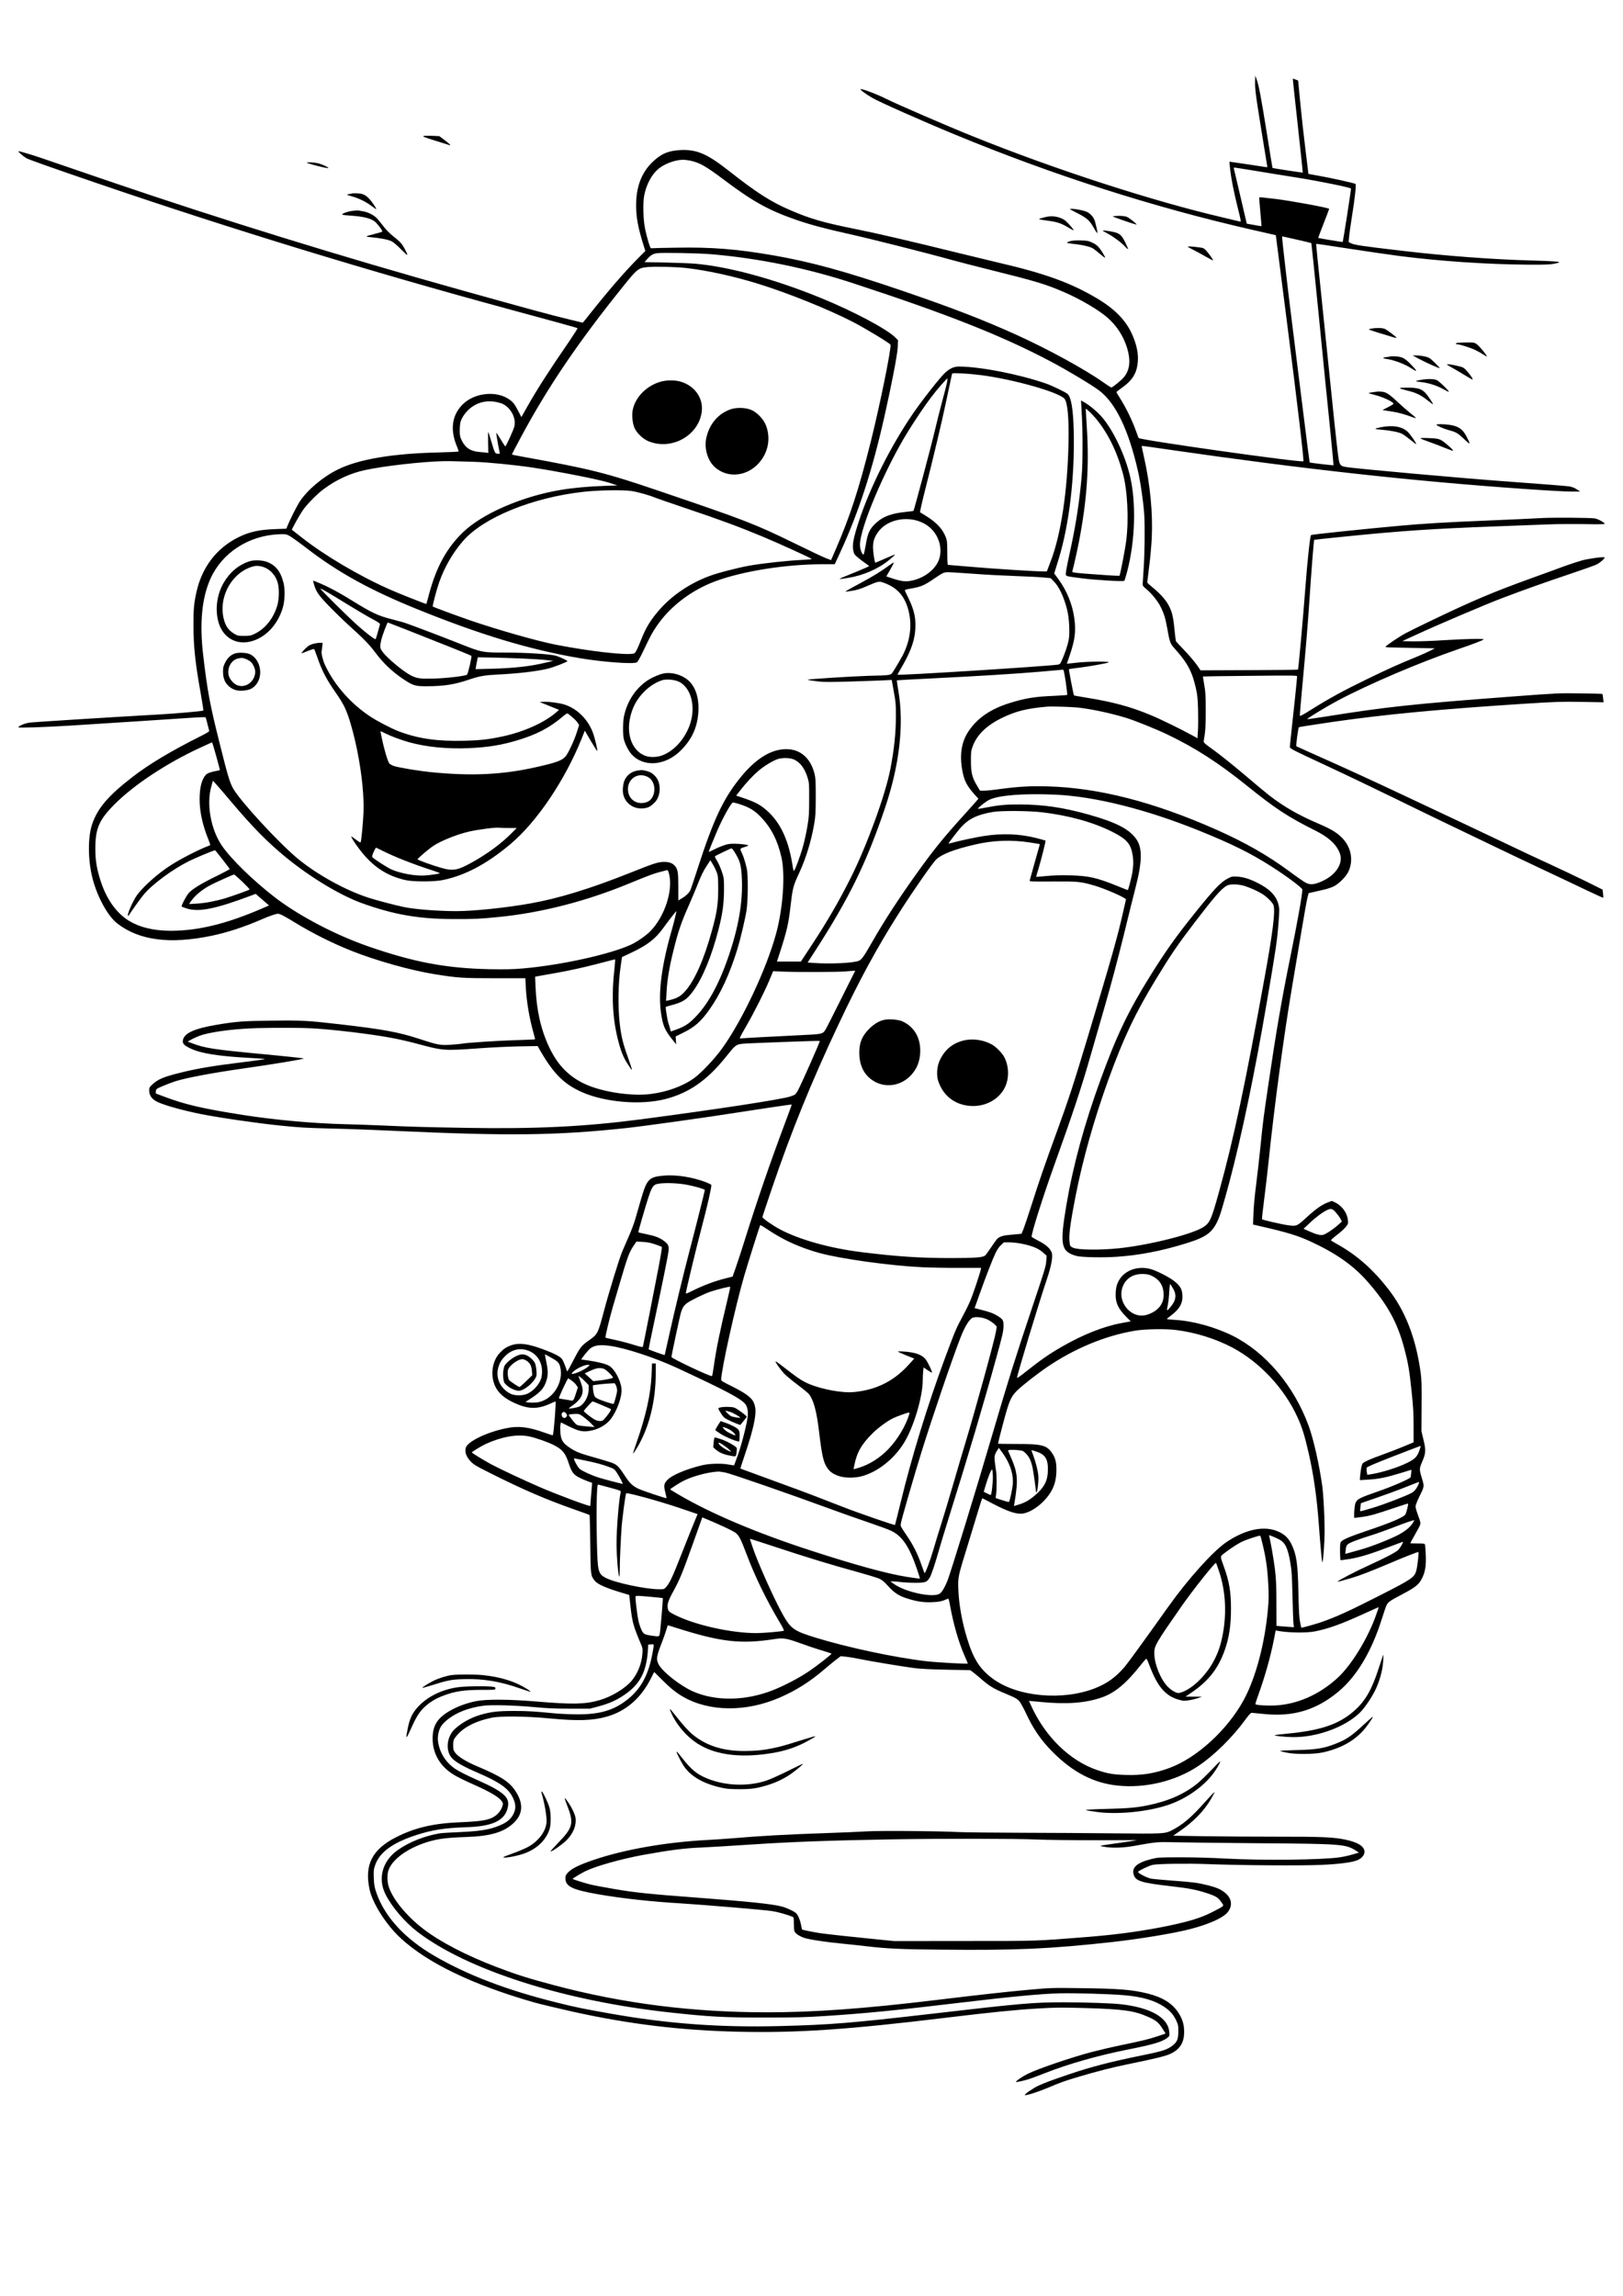 <?xml version="1.0" standalone="no"?>
<!DOCTYPE svg PUBLIC "-//W3C//DTD SVG 20010904//EN"
 "http://www.w3.org/TR/2001/REC-SVG-20010904/DTD/svg10.dtd">
<svg version="1.0" xmlns="http://www.w3.org/2000/svg"
 width="2480pt" height="3508pt" viewBox="0 0 2480 3508"
 preserveAspectRatio="xMidYMid meet">
<g transform="translate(0,3508) scale(0.1,-0.1)"
fill="#000000" stroke="none">
<path d="M19179 33865 c-6 -127 5 -217 92 -755 49 -305 91 -562 93 -571 2 -11
-2 -15 -13 -13 -14 3 -557 84 -564 84 -2 0 3 -53 10 -117 17 -148 59 -362 122
-611 41 -160 46 -192 32 -188 -9 3 -123 30 -254 61 -1077 250 -2585 739 -3823
1239 -399 160 -1172 495 -1333 576 -146 73 -367 156 -392 148 -14 -5 86 -79
179 -133 110 -64 770 -357 1267 -562 1491 -617 3025 -1108 4540 -1454 l360
-82 168 -1311 c165 -1289 264 -2132 253 -2143 -24 -25 -2489 323 -2517 355 -3
4 -18 43 -33 87 -61 174 -158 374 -259 533 -26 40 -47 76 -47 81 0 4 28 28 63
52 181 126 248 232 263 412 8 102 -7 203 -48 321 -90 265 -263 460 -568 643
-401 240 -802 386 -1520 552 -118 28 -388 93 -600 145 -738 182 -1237 298
-1550 361 -514 103 -712 160 -1015 290 -307 132 -520 268 -953 609 -329 258
-486 325 -736 313 -185 -9 -296 -57 -428 -185 -166 -161 -248 -379 -248 -660
0 -180 31 -345 111 -601 l30 -95 -129 -130 c-196 -199 -448 -491 -711 -823
-62 -79 -114 -143 -116 -143 -1 0 -88 21 -191 46 -296 71 -607 156 -1639 444
-1836 513 -3673 1080 -5385 1664 -476 162 -935 319 -1020 349 -132 47 -364
117 -387 117 -16 0 66 -74 117 -105 37 -22 395 -149 1095 -388 2040 -697 4141
-1340 6267 -1917 582 -157 1061 -289 1064 -293 3 -3 -57 -97 -133 -209 -306
-445 -478 -713 -628 -977 l-98 -173 -46 89 c-54 105 -78 136 -131 175 -198
146 -542 111 -724 -74 -164 -168 -191 -391 -79 -650 14 -32 23 -62 19 -66 -4
-4 -137 -10 -294 -14 -713 -16 -1230 -103 -1548 -260 -231 -114 -465 -311
-583 -490 -41 -61 -150 -277 -187 -369 l-18 -46 -166 -6 c-252 -9 -401 -42
-573 -128 -331 -166 -553 -459 -636 -839 -37 -165 -45 -261 -45 -490 1 -339
26 -580 111 -1053 25 -142 43 -260 41 -262 -9 -10 -418 -46 -672 -60 -778 -44
-1921 -116 -1985 -125 -68 -9 -171 -52 -171 -71 0 -12 394 1 800 26 767 49
1501 96 1775 115 154 11 283 16 286 12 3 -4 16 -47 28 -97 12 -49 24 -98 27
-107 4 -14 -24 -32 -138 -89 -436 -218 -783 -425 -1033 -619 -368 -284 -532
-475 -615 -716 -70 -203 -68 -556 5 -837 74 -284 233 -573 377 -685 334 -260
806 -321 1448 -187 234 49 494 134 760 250 110 48 217 85 247 85 32 0 93 -32
275 -143 258 -157 553 -305 838 -419 385 -154 912 -302 1285 -362 350 -56 426
-61 921 -61 l462 0 6 -130 c12 -230 55 -485 121 -715 13 -46 22 -86 20 -89 -3
-2 -136 -7 -297 -12 -254 -7 -774 -41 -818 -54 -8 -2 -79 -9 -157 -15 -173
-12 -204 -7 -488 86 -322 106 -562 150 -1245 228 -466 54 -564 59 -1023 53
-434 -5 -538 -13 -835 -63 -341 -57 -499 -129 -517 -236 -9 -52 15 -78 120
-128 156 -74 434 -118 898 -142 130 -7 237 -15 237 -18 0 -3 -141 -23 -312
-44 -445 -54 -713 -98 -948 -156 -285 -69 -374 -106 -461 -187 -46 -43 -49
-49 -49 -96 0 -76 47 -137 135 -176 119 -53 385 -127 655 -181 275 -55 851
-139 1203 -175 294 -30 402 -37 772 -46 237 -5 673 -21 970 -35 1761 -81 2481
-72 3545 41 296 32 1227 162 1790 251 337 53 745 113 748 109 2 -1 -51 -146
-117 -321 -218 -583 -409 -1138 -596 -1734 -47 -151 -109 -342 -138 -424 l-52
-149 -110 -28 c-170 -42 -345 -109 -527 -200 -43 -22 -78 -35 -78 -29 0 33
147 646 240 1000 92 350 150 603 150 656 0 6 -44 28 -97 48 -211 77 -447 112
-636 95 -221 -20 -253 -54 -343 -364 -25 -88 -62 -216 -82 -285 -19 -69 -64
-190 -100 -270 -35 -80 -82 -188 -104 -240 -47 -114 -198 -604 -278 -905 -94
-353 -97 -359 -230 -452 -115 -81 -135 -106 -233 -295 -50 -98 -94 -178 -98
-178 -4 0 -10 12 -14 28 -3 15 -20 59 -36 97 -24 59 -36 75 -77 102 -55 35
-132 69 -284 124 -199 71 -330 86 -439 49 -79 -27 -123 -56 -182 -119 -141
-151 -152 -423 -24 -585 52 -67 124 -120 232 -172 218 -104 364 -109 561 -19
42 19 79 35 82 35 13 0 -27 -503 -41 -517 -3 -2 -56 15 -118 37 -253 90 -403
109 -590 71 -296 -59 -597 -204 -622 -301 -17 -65 7 -132 70 -201 52 -55 74
-69 313 -189 492 -247 830 -393 1280 -552 123 -43 227 -81 229 -84 3 -3 8
-204 11 -447 6 -480 6 -475 65 -553 45 -59 179 -117 450 -197 l80 -24 17 -154
c29 -263 43 -315 163 -599 25 -59 27 -72 21 -147 -11 -150 -72 -301 -164 -411
-99 -117 -308 -244 -490 -296 -224 -64 -404 -68 -977 -20 -408 34 -751 36
-910 5 -143 -29 -288 -82 -401 -148 -194 -113 -264 -227 -263 -428 0 -235 125
-438 347 -563 51 -29 174 -89 274 -133 275 -122 409 -203 444 -271 12 -23 12
-32 -1 -68 -21 -59 -61 -111 -114 -147 -87 -59 -199 -79 -541 -93 -403 -17
-687 -84 -975 -232 -358 -184 -477 -418 -399 -788 44 -215 254 -545 476 -750
409 -379 1100 -712 2030 -979 95 -27 367 -92 603 -145 865 -191 1643 -285
2530 -306 895 -20 1670 32 3185 216 668 81 1068 121 1400 140 261 15 343 16
715 6 576 -17 745 -40 955 -133 137 -60 169 -89 248 -221 l23 -36 -123 -41
c-141 -47 -255 -74 -563 -137 -121 -25 -321 -72 -445 -104 -314 -83 -827 -258
-980 -335 -78 -39 -185 -113 -176 -122 6 -6 130 21 201 44 28 9 133 48 235 88
359 142 821 273 1264 361 394 78 530 118 612 180 36 28 36 29 31 90 -17 220
-282 372 -737 424 -135 16 -537 29 -871 30 -461 0 -653 -16 -2019 -175 -1225
-142 -1559 -169 -2315 -188 -921 -24 -1720 35 -2590 189 -441 78 -537 98 -830
171 -756 188 -1361 418 -1865 711 -459 267 -766 602 -892 975 -26 78 -32 111
-36 217 -4 115 -2 131 21 197 70 199 270 343 640 462 240 76 425 105 760 116
400 13 586 104 627 306 23 117 -24 184 -203 287 -49 28 -153 79 -230 113 -189
83 -310 144 -377 189 -117 81 -202 198 -239 331 -25 89 -27 154 -6 233 20 75
55 122 141 191 133 105 323 177 542 206 127 16 482 6 787 -22 188 -18 305 -23
540 -23 l300 0 121 32 c190 50 314 109 455 215 209 159 295 349 312 687 l2 45
43 3 c49 4 48 10 26 -113 -58 -338 -174 -560 -381 -725 -208 -167 -419 -231
-763 -231 -102 0 -259 7 -350 15 -321 31 -417 37 -631 37 -238 0 -350 -13
-504 -58 -146 -42 -291 -122 -394 -217 -132 -122 -148 -349 -34 -457 64 -61
184 -127 389 -215 315 -136 449 -227 519 -355 61 -112 65 -195 13 -286 -46
-82 -112 -129 -256 -182 -126 -47 -284 -69 -562 -81 -135 -5 -270 -14 -301
-19 -233 -39 -470 -133 -644 -257 -232 -165 -306 -435 -184 -675 96 -192 297
-427 490 -574 762 -582 2234 -1052 3844 -1229 620 -68 833 -79 1460 -79 462 0
619 4 900 22 618 39 1122 89 2140 211 720 86 1186 130 1466 137 221 6 774 -10
979 -28 282 -24 475 -80 622 -180 88 -60 136 -115 177 -199 34 -71 36 -80 36
-175 -1 -116 -17 -159 -82 -211 -84 -68 -152 -90 -488 -158 -470 -96 -752
-169 -1082 -280 -281 -95 -390 -136 -484 -179 -79 -36 -227 -139 -209 -145 24
-8 197 47 350 111 198 84 246 101 462 166 277 83 531 148 763 195 425 87 576
124 652 160 145 69 209 174 207 341 -1 108 -26 190 -86 283 -96 148 -244 240
-480 298 -232 57 -436 73 -1003 80 -459 6 -461 6 -810 -25 -347 -32 -697 -70
-1410 -156 -1113 -134 -1855 -187 -2580 -188 -1148 0 -2205 134 -3258 414
-392 104 -564 158 -877 277 -460 175 -861 383 -1118 580 -266 204 -479 466
-536 661 -19 64 -21 167 -4 225 48 168 278 341 583 440 164 52 300 71 605 81
379 13 583 74 733 219 143 137 147 306 12 500 -92 131 -220 212 -570 360 -172
72 -294 148 -339 208 -28 39 -31 49 -31 118 1 68 4 79 32 117 104 143 288 243
553 300 136 29 535 24 889 -10 423 -41 661 -34 876 28 292 84 518 281 670 581
l51 101 110 -110 c133 -134 221 -205 331 -269 404 -232 966 -236 1483 -10 249
109 453 238 674 427 71 60 156 131 191 156 l62 47 85 -9 c48 -5 139 -20 202
-34 145 -31 676 -119 851 -141 83 -10 260 -19 485 -23 l356 -7 39 -29 c22 -16
72 -57 110 -90 142 -125 207 -164 389 -239 180 -75 200 -88 242 -163 22 -37
53 -97 69 -133 114 -245 232 -417 410 -596 310 -311 626 -475 993 -513 423
-45 889 69 1232 299 244 164 517 432 716 704 57 78 87 110 100 109 10 -1 93
-9 184 -18 450 -47 803 59 1142 342 278 231 506 612 662 1108 31 98 64 194 73
212 22 47 55 70 242 168 198 104 251 146 298 239 51 102 66 192 59 363 -3 78
-9 148 -12 157 -5 13 -25 16 -115 16 -60 0 -109 2 -109 5 0 3 37 70 82 150 91
164 88 130 29 295 -17 47 -31 99 -31 116 0 17 23 77 51 135 87 176 85 163 44
302 -40 135 -40 137 12 259 50 118 52 166 14 323 l-31 130 2 385 c3 321 0 406
-14 510 -73 528 -234 943 -496 1278 -230 296 -473 511 -761 674 -58 33 -110
63 -114 67 -4 5 36 41 89 82 53 40 115 96 137 123 38 49 39 53 33 108 -11 109
-92 219 -195 268 l-50 23 -63 -23 c-87 -33 -183 -100 -318 -224 -151 -139
-157 -141 -279 -126 -90 11 -395 81 -407 93 -3 3 10 130 30 281 20 151 52 425
71 608 85 826 236 1944 360 2673 41 242 107 629 145 860 38 231 78 451 88 490
l18 70 75 17 c41 9 113 26 161 37 48 11 113 32 145 48 79 38 191 150 227 227
76 161 47 352 -75 492 -80 92 -176 153 -379 239 -304 130 -530 259 -749 428
-58 45 -230 188 -382 318 -152 129 -356 293 -453 364 -173 125 -177 129 -172
159 25 142 31 236 30 471 0 222 -4 278 -23 384 -12 68 -21 125 -19 126 2 2
326 6 721 10 705 7 717 7 717 -12 0 -26 -54 -548 -85 -821 -14 -123 -25 -236
-25 -251 0 -28 14 -35 563 -291 309 -144 783 -371 1052 -503 270 -132 600
-293 735 -357 135 -65 427 -205 650 -312 223 -108 599 -287 835 -398 237 -111
547 -258 689 -326 143 -68 261 -122 264 -120 2 3 1 32 -3 65 l-7 60 -251 125
c-139 68 -387 186 -552 262 -165 75 -464 215 -665 312 -201 96 -507 241 -680
322 -173 81 -601 283 -950 447 -349 165 -846 393 -1105 508 -258 115 -473 211
-477 214 -8 7 29 282 39 291 5 4 231 39 503 79 804 117 1664 198 2980 282 449
28 526 31 834 26 l339 -6 -7 61 c-3 34 -8 64 -11 66 -2 3 -154 7 -337 9 -326
5 -347 4 -1013 -46 -1546 -116 -1942 -158 -2903 -312 -140 -22 -256 -38 -258
-36 -8 8 294 192 469 285 480 254 1244 580 1852 789 233 80 375 135 375 145 0
14 -271 8 -597 -12 -175 -12 -392 -19 -482 -18 l-164 3 199 92 c350 161 1081
473 1339 570 328 124 624 230 1035 368 184 62 360 124 390 138 53 24 140 100
128 112 -12 12 -239 -18 -343 -46 -60 -17 -177 -55 -260 -85 -82 -31 -310
-113 -505 -184 -604 -218 -904 -345 -1590 -675 -135 -65 -288 -140 -340 -168
-98 -52 -310 -195 -310 -209 0 -4 35 -9 78 -9 42 -1 212 -5 377 -8 l300 -6
-70 -36 c-38 -20 -133 -62 -210 -94 -295 -121 -401 -169 -750 -337 -367 -178
-585 -297 -870 -476 -104 -66 -161 -96 -163 -87 -2 7 13 183 32 391 60 643 94
1055 116 1399 24 370 65 894 71 898 2 2 191 22 419 45 924 94 1378 124 2395
162 297 11 644 25 770 29 127 5 371 7 543 4 184 -4 312 -2 312 3 0 20 -97 74
-150 84 -59 11 -633 15 -802 6 -133 -8 -453 -22 -898 -41 -583 -24 -916 -44
-1270 -76 -503 -45 -1359 -134 -1367 -143 -15 -15 -57 -402 -87 -806 -38 -501
-105 -1242 -113 -1250 -3 -3 -338 -6 -746 -8 l-742 -3 -58 84 c-32 46 -115
144 -185 217 -70 73 -130 137 -133 144 -4 6 -14 91 -24 190 -19 200 -40 278
-104 386 -45 75 -134 170 -238 253 -40 32 -73 63 -73 70 0 7 13 114 29 238 17
124 34 322 40 440 18 379 -23 809 -117 1229 -22 96 -38 176 -37 178 2 2 205
-26 451 -62 2002 -290 3693 -477 5401 -596 315 -22 635 -40 710 -40 l138 0
-50 33 c-33 23 -72 38 -115 46 -36 6 -439 38 -895 71 -712 51 -2399 202 -2527
227 -72 13 -83 26 -102 109 -9 43 -55 451 -101 908 -47 457 -121 1181 -166
1609 -45 427 -80 779 -78 782 3 2 219 -30 482 -71 262 -40 615 -92 784 -114
610 -79 1347 -129 1958 -133 327 -2 386 2 480 30 47 15 -66 24 -400 33 -606
16 -1328 70 -2010 151 -608 71 -713 87 -766 115 l-32 16 7 76 c3 42 24 187 45
322 43 264 66 479 54 490 -12 11 -390 95 -564 125 l-156 28 -46 376 c-26 207
-61 528 -79 713 l-32 337 -39 16 c-22 9 -41 15 -42 13 -2 -2 32 -325 76 -718
43 -393 77 -715 75 -717 -2 -3 -459 67 -462 71 -1 0 -41 244 -88 541 -90 560
-121 721 -155 815 l-20 55 -2 -60z m-8632 -1239 c144 -31 239 -85 513 -291
441 -332 678 -464 1095 -610 217 -76 468 -143 823 -221 297 -65 1219 -298
1578 -399 66 -19 320 -84 563 -145 726 -181 855 -220 1145 -345 243 -105 526
-271 660 -389 141 -124 243 -282 298 -461 67 -220 37 -379 -93 -493 -78 -68
-135 -112 -148 -112 -6 0 -63 37 -128 83 -280 197 -843 505 -1318 720 -518
234 -968 408 -1745 674 -877 299 -1395 441 -1975 542 -563 97 -940 127 -1488
117 -202 -3 -373 -7 -379 -9 -13 -2 -57 140 -89 288 -31 140 -38 407 -14 526
34 164 113 313 213 397 94 79 254 139 374 141 26 1 78 -6 115 -13z m8629 -155
c165 -28 459 -75 654 -106 326 -52 794 -147 813 -165 6 -5 -119 -807 -127
-817 -2 -3 -369 58 -373 62 -2 1 35 99 82 219 47 119 85 221 85 225 0 15 -565
120 -814 151 -137 17 -251 28 -254 26 -2 -3 5 -103 16 -223 11 -120 19 -219
18 -219 0 -1 -51 8 -113 19 l-112 20 -26 111 c-15 61 -58 246 -96 411 -38 165
-72 308 -75 318 -3 11 0 17 9 17 8 0 149 -22 313 -49z m658 -1056 c110 -25
202 -47 204 -50 2 -2 53 -498 113 -1102 59 -604 135 -1365 169 -1692 33 -327
58 -596 56 -599 -5 -4 -358 37 -364 43 -2 2 -49 363 -103 802 -54 439 -131
1048 -169 1353 -56 441 -150 1253 -150 1293 0 4 10 5 23 2 12 -3 112 -25 221
-50z m-8954 -220 c714 -61 1459 -213 2155 -442 1447 -474 2275 -802 3015
-1193 257 -135 633 -361 747 -447 250 -190 447 -597 591 -1228 40 -171 89
-517 97 -680 11 -204 6 -582 -10 -816 -8 -118 -15 -225 -15 -239 0 -19 15 -37
60 -73 76 -62 171 -180 214 -266 52 -104 74 -176 101 -326 39 -220 46 -237
112 -311 201 -224 270 -354 329 -619 20 -89 26 -149 31 -315 3 -113 2 -258 -2
-322 l-7 -117 -81 45 c-168 92 -477 244 -627 306 -311 131 -585 205 -1010 273
-91 15 -167 28 -169 31 -7 6 -82 397 -77 401 2 2 75 13 162 23 144 18 389 61
439 78 62 20 -305 19 -490 -3 -22 -2 -63 -7 -91 -10 l-52 -5 45 132 c81 240
97 372 67 575 -29 204 -114 411 -240 583 l-65 89 70 228 c160 525 245 1249
228 1953 -8 326 -39 514 -95 562 -30 27 -234 125 -325 157 -410 143 -1013 261
-1338 261 -73 0 -139 -31 -210 -97 -78 -73 -346 -414 -486 -618 -341 -497
-661 -1134 -831 -1655 -82 -250 -102 -358 -83 -444 11 -50 18 -60 74 -107 34
-29 86 -68 115 -87 28 -19 52 -38 52 -41 0 -4 -82 -40 -182 -81 -251 -101
-271 -110 -267 -115 3 -2 58 4 122 15 238 38 466 137 635 276 51 42 91 78 88
81 -2 3 -71 -25 -152 -61 -81 -36 -149 -65 -150 -63 -10 10 -34 171 -34 230 0
90 16 145 63 218 166 259 600 295 828 69 119 -118 168 -298 123 -451 -48 -163
-232 -307 -440 -343 -86 -15 -149 -6 -290 41 l-81 27 60 103 c32 57 57 106 55
109 -3 2 -32 -15 -64 -39 -134 -98 -250 -170 -449 -277 -198 -106 -239 -130
-221 -130 4 0 40 5 79 11 89 13 146 31 262 82 147 64 167 69 228 48 184 -64
295 -167 360 -336 92 -242 73 -514 -54 -767 -29 -56 -114 -201 -159 -270 -30
-45 -32 -45 -370 -53 -219 -6 -918 -50 -927 -59 -5 -5 36 -12 160 -27 77 -10
182 -10 495 -1 218 7 449 15 512 18 l116 6 32 -179 c29 -159 32 -197 32 -358
0 -273 -26 -521 -86 -830 -77 -394 -356 -1160 -605 -1657 -173 -346 -361 -671
-588 -1015 l-173 -263 -183 0 -183 0 50 153 c103 321 127 424 158 697 33 279
38 301 135 510 102 221 182 484 227 746 19 112 22 167 23 409 0 243 -3 290
-19 355 -64 256 -240 393 -476 373 -223 -18 -445 -167 -669 -448 -253 -316
-403 -638 -640 -1372 -55 -172 -107 -325 -115 -340 -20 -38 -71 -86 -131 -120
l-50 -30 0 206 c0 223 -7 268 -51 321 -37 43 -87 62 -163 62 -97 -1 -139 -14
-536 -172 -606 -241 -1084 -387 -1520 -464 -367 -65 -860 -116 -1121 -116
-273 0 -626 27 -794 61 -137 28 -427 104 -555 146 -351 114 -789 357 -1080
599 -288 240 -862 862 -979 1062 -53 90 -84 191 -215 717 -144 573 -183 786
-246 1325 -58 490 -21 875 112 1171 177 392 576 653 1033 676 112 5 117 5 170
-22 30 -15 151 -102 269 -193 477 -367 968 -638 1684 -928 965 -391 1721 -619
2479 -748 358 -61 824 -95 880 -65 12 7 52 76 100 178 110 231 133 274 199
371 205 305 540 560 917 696 420 152 1064 253 1622 254 l185 0 87 188 c275
595 487 1244 672 2067 110 487 197 939 203 1053 l6 113 -39 40 c-125 129 -649
407 -1154 612 -702 285 -1388 472 -1905 518 -71 6 -275 14 -453 18 l-323 6 36
42 c52 60 89 84 148 94 76 12 644 2 847 -16z m-390 -210 c327 -38 730 -127
1100 -242 455 -141 1071 -390 1440 -580 192 -99 568 -327 577 -349 17 -45
-162 -925 -303 -1489 -183 -728 -315 -1133 -535 -1641 l-70 -161 -77 29 c-42
16 -255 116 -472 223 -620 303 -750 353 -2095 810 -805 273 -1025 328 -2055
515 -96 17 -176 33 -178 35 -2 2 65 131 149 287 413 766 875 1445 1563 2298
201 250 225 268 360 280 122 11 441 3 596 -15z m4500 -1636 c501 -65 1199
-263 1277 -363 47 -60 68 -299 60 -681 -16 -732 -114 -1382 -269 -1792 l-62
-163 -55 0 c-125 0 -778 42 -1100 70 -189 16 -349 30 -355 30 -8 0 -11 55 -11
182 -1 168 -3 188 -24 243 -50 126 -136 219 -297 320 -47 30 -89 55 -94 57 -5
2 20 118 55 258 157 620 272 1102 346 1455 44 209 82 388 85 398 5 17 16 18
147 12 78 -3 212 -15 297 -26z m-520 -116 c-6 -32 -38 -155 -70 -273 -32 -118
-86 -333 -120 -477 -52 -223 -313 -1199 -322 -1209 -2 -1 -53 -8 -113 -14
-216 -22 -345 -68 -448 -160 -110 -99 -137 -156 -170 -356 -12 -71 -26 -132
-32 -135 -20 -9 -55 83 -55 146 0 260 384 1166 733 1730 121 195 250 386 350
519 94 125 246 300 254 292 3 -2 -1 -31 -7 -63z m-6875 -297 c33 -7 75 -20 93
-30 124 -64 201 -218 171 -342 -11 -50 -127 -304 -138 -304 -3 0 -35 48 -70
106 -34 58 -65 103 -68 101 -3 -4 32 -214 52 -302 4 -19 0 -20 -31 -17 -42 5
-43 6 -100 199 -21 73 -41 133 -44 133 -3 0 -3 -72 -2 -160 l4 -160 -29 5
c-15 2 -60 6 -99 9 -141 11 -221 61 -276 173 -30 61 -33 76 -33 158 0 49 6
108 12 130 22 71 76 147 144 205 116 96 260 130 414 96z m-360 -911 c232 -8
617 -46 915 -90 392 -60 1007 -181 1155 -229 l130 -42 -195 -7 c-254 -9 -477
-29 -675 -62 -588 -98 -1200 -364 -1493 -649 -247 -240 -404 -527 -514 -936
-22 -85 -42 -156 -43 -157 -3 -5 -422 160 -560 222 -474 210 -998 521 -1350
798 -77 61 -142 112 -144 113 -7 5 112 219 163 294 62 92 225 258 326 331 199
146 408 241 635 289 287 61 846 125 1170 134 99 2 129 2 480 -9z m2405 -445
c87 -11 285 -66 368 -102 26 -11 245 -86 487 -168 506 -170 816 -285 1170
-433 241 -101 721 -320 738 -336 5 -5 -61 -11 -145 -15 -221 -10 -595 -51
-798 -86 -182 -32 -488 -111 -619 -160 -314 -117 -592 -309 -790 -545 -118
-140 -185 -253 -252 -422 -59 -152 -90 -211 -113 -217 -113 -31 -680 34 -1196
135 -293 58 -892 229 -1314 374 -221 77 -554 200 -563 209 -8 8 58 257 98 371
80 229 209 453 366 632 310 356 1053 660 1828 748 224 26 587 33 735 15z
m5280 -1269 c146 -11 409 -25 585 -31 176 -6 371 -16 434 -22 l115 -11 46 -46
c83 -83 156 -238 206 -436 32 -126 44 -355 24 -461 -14 -77 -57 -205 -102
-306 -29 -65 -32 -67 -72 -73 -219 -28 -2427 -167 -2441 -153 -2 2 19 41 47
88 135 228 200 393 219 551 22 195 -3 333 -99 529 -31 63 -57 119 -57 124 0 5
48 17 108 27 133 23 186 45 310 128 189 128 176 123 302 117 61 -3 229 -15
375 -25z m1365 -1651 c15 -105 25 -193 22 -196 -4 -4 -95 -10 -204 -15 -293
-12 -440 -36 -676 -110 -277 -87 -467 -212 -604 -397 -130 -174 -167 -383
-116 -647 27 -142 69 -223 181 -349 l62 -68 -23 -28 c-12 -15 -101 -115 -197
-221 -305 -336 -456 -522 -702 -864 -277 -385 -514 -748 -701 -1076 -127 -221
-156 -263 -199 -285 -70 -36 -437 -55 -700 -35 l-87 6 116 180 c520 806 782
1342 1064 2175 222 653 294 1276 208 1784 -16 93 -27 171 -26 172 2 2 237 15
522 29 736 36 1309 72 1680 104 176 16 327 29 336 30 12 1 20 -34 44 -189z
m191 -390 c205 -23 504 -87 734 -158 139 -43 453 -170 623 -251 431 -206 788
-436 1222 -786 433 -349 625 -475 1043 -684 188 -94 304 -194 359 -310 34 -72
39 -123 19 -191 -38 -127 -167 -240 -345 -301 -73 -25 -122 -24 -179 5 -26 13
-137 90 -246 171 -334 247 -676 442 -1116 638 -958 425 -1802 642 -2585 663
-259 8 -454 -4 -727 -41 -97 -14 -205 -25 -240 -25 l-63 0 -46 78 c-75 124
-93 198 -93 377 0 138 2 156 27 223 65 177 213 320 447 434 213 103 377 145
690 172 72 6 368 -3 476 -14z m-13173 -738 c31 -114 57 -210 57 -214 0 -4 -17
-10 -37 -13 -91 -14 -156 -38 -179 -63 -63 -72 -94 -196 -94 -375 0 -185 45
-392 135 -615 30 -74 32 -84 17 -89 -148 -53 -444 -204 -606 -310 -185 -120
-400 -311 -499 -443 -58 -76 -158 -302 -142 -319 3 -3 9 -1 13 5 56 87 184
264 227 316 131 158 437 384 690 511 99 49 381 167 401 167 6 0 224 -279 224
-287 0 -4 -94 -55 -209 -111 -232 -113 -370 -199 -419 -258 -43 -52 -116 -194
-106 -204 5 -4 41 -18 79 -30 185 -58 440 -6 991 201 l61 23 102 -89 102 -88
-113 -49 c-537 -232 -971 -338 -1388 -338 -267 0 -490 56 -656 163 -185 120
-331 330 -419 606 -58 184 -78 305 -78 486 0 311 57 440 297 681 295 295 792
624 1301 859 99 46 182 84 185 84 3 1 31 -92 63 -207z m8817 -51 c102 -39 176
-135 222 -287 22 -74 23 -95 22 -329 0 -223 -3 -268 -27 -410 -15 -88 -44
-224 -66 -302 -41 -149 -129 -385 -141 -378 -4 3 -11 26 -15 52 -59 406 -184
681 -396 869 -101 90 -177 130 -362 193 l-108 36 63 81 c98 125 193 226 281
301 89 75 228 158 297 178 69 20 172 18 230 -4z m-8584 -654 c320 -379 551
-614 828 -841 377 -309 836 -586 1171 -706 482 -173 859 -239 1384 -241 310
-2 419 3 706 32 651 65 1338 242 1990 512 276 114 382 154 475 177 47 12 92
23 101 26 13 4 20 -9 33 -60 62 -249 -66 -644 -283 -869 -67 -70 -207 -167
-305 -212 -327 -148 -1070 -311 -1651 -361 -160 -13 -261 -15 -505 -11 -662
14 -1154 106 -1851 348 -502 174 -1051 462 -1419 742 -337 258 -691 603 -826
807 -164 247 -230 623 -157 888 l26 95 54 -59 c30 -33 133 -152 229 -267z
m12584 113 c602 -26 1385 -221 2190 -545 510 -206 798 -348 1120 -554 234
-149 470 -326 470 -351 0 -79 -74 -494 -185 -1039 -131 -642 -215 -1131 -334
-1941 -77 -521 -85 -585 -121 -950 -17 -168 -47 -429 -66 -580 -21 -160 -38
-345 -41 -441 l-6 -167 139 -32 c381 -87 542 -137 731 -223 392 -180 658 -366
875 -612 306 -347 463 -631 567 -1030 59 -222 79 -340 111 -658 25 -234 30
-332 30 -530 l0 -242 -148 -62 c-81 -34 -229 -91 -329 -127 -172 -62 -256 -98
-296 -128 -13 -10 -22 -40 -33 -108 -7 -52 -14 -108 -14 -124 l0 -29 123 8
c160 9 274 32 488 97 l176 54 -4 -51 c-3 -27 -6 -56 -8 -62 -8 -24 -263 -136
-490 -215 -295 -103 -327 -119 -353 -181 -16 -40 -29 -227 -15 -227 5 0 58 7
118 15 123 18 195 38 488 137 114 39 209 69 212 67 8 -9 -25 -142 -41 -167
-27 -41 -225 -126 -557 -238 -294 -99 -397 -143 -428 -181 -10 -12 -14 -49
-13 -145 1 -71 4 -131 6 -133 3 -3 69 6 149 19 157 27 319 77 624 194 99 38
181 68 183 66 8 -6 -49 -102 -75 -125 -39 -37 -201 -121 -448 -234 -207 -94
-475 -234 -475 -247 0 -4 28 2 63 12 34 10 105 30 157 45 111 32 299 105 570
220 229 98 439 180 444 174 8 -8 -15 -214 -30 -273 -29 -113 -58 -133 -518
-369 -498 -254 -703 -348 -936 -429 -83 -29 -302 -90 -306 -85 -1 1 -10 40
-19 87 -13 65 -19 170 -25 450 -9 445 -29 580 -106 738 -44 90 -99 145 -189
188 -215 103 -507 46 -807 -157 -204 -139 -583 -560 -885 -984 -378 -531 -623
-868 -667 -919 -140 -163 -269 -255 -456 -329 -495 -193 -1177 -131 -1553 142
-204 148 -304 304 -402 628 -77 251 -124 520 -132 748 -6 184 -5 189 146 676
60 195 133 434 162 532 29 97 55 177 59 177 3 0 70 -34 148 -76 252 -133 388
-176 488 -154 157 35 347 197 433 367 43 87 63 180 63 299 1 115 -17 182 -66
254 -83 122 -153 140 -554 140 -150 0 -272 2 -272 5 0 16 87 351 126 485 56
193 87 252 178 338 81 76 285 236 426 333 428 295 905 493 1366 570 152 25
467 30 624 10 297 -37 606 -134 860 -268 421 -223 798 -627 997 -1068 71 -156
109 -279 173 -560 72 -319 121 -663 150 -1050 24 -331 48 -596 54 -602 13 -13
36 291 36 487 0 213 -17 532 -35 670 -44 323 -133 721 -210 930 -223 608 -656
1121 -1160 1373 -265 132 -607 227 -877 242 -71 4 -128 10 -128 14 0 4 30 29
66 56 131 98 181 192 171 318 -8 90 -40 140 -137 214 -85 63 -268 155 -356
177 -185 48 -374 -16 -465 -156 -43 -68 -60 -127 -62 -229 -3 -133 40 -225
164 -349 l67 -67 -150 -28 c-262 -48 -582 -175 -890 -352 -213 -122 -322 -198
-620 -433 -43 -34 -78 -56 -78 -50 0 44 326 1122 461 1522 63 188 88 327 70
388 -19 63 -91 128 -206 185 -53 27 -99 54 -101 60 -12 30 165 591 338 1075
291 809 427 1220 558 1680 45 157 146 508 225 780 90 311 194 702 280 1050 74
305 156 634 181 730 113 433 113 640 3 779 -114 145 -309 242 -710 355 -394
111 -704 156 -1064 156 -218 0 -304 -8 -524 -50 -57 -11 -106 -19 -108 -16 -9
9 117 110 173 137 142 70 520 100 1004 79z m-4834 -141 c159 -49 242 -98 344
-205 155 -163 252 -353 310 -609 61 -264 25 -777 -80 -1165 -146 -539 -516
-1327 -824 -1755 -116 -161 -320 -377 -431 -457 -174 -124 -411 -210 -665
-242 -263 -33 -657 19 -924 120 -290 111 -488 301 -628 603 -125 269 -190 559
-205 917 l-6 152 29 6 c16 3 157 29 314 56 183 33 389 78 575 126 160 41 295
77 301 78 7 3 4 -45 -7 -143 -46 -396 -30 -749 50 -1071 47 -187 84 -282 155
-390 56 -87 55 -85 61 -79 2 3 -23 81 -56 173 -82 230 -107 332 -130 536 -28
240 -23 607 12 846 l23 162 134 63 c253 119 374 212 495 379 60 84 196 260
201 260 6 0 -33 -164 -68 -285 -155 -536 -210 -955 -167 -1260 29 -201 55
-265 166 -406 l67 -84 -4 61 -4 60 116 57 c174 85 269 169 398 350 171 240
315 552 431 933 45 147 117 452 138 584 23 145 26 541 5 635 -20 90 -53 196
-72 235 -37 75 -37 77 27 96 32 10 62 21 66 25 14 11 -114 29 -213 29 -80 0
-106 -5 -179 -32 -47 -17 -114 -47 -148 -65 -35 -19 -63 -31 -63 -26 0 10 77
200 132 328 89 203 213 425 238 425 10 0 49 -9 86 -21z m4639 -129 c413 -49
784 -153 1075 -300 216 -110 277 -179 306 -348 17 -94 13 -193 -12 -317 -12
-60 -53 -214 -60 -223 -1 -2 -73 26 -160 62 -319 129 -436 155 -724 163 -143
3 -252 0 -360 -10 -85 -9 -156 -14 -157 -13 -1 1 13 53 33 116 42 139 116 432
110 438 -3 2 -64 19 -138 38 -255 65 -519 76 -803 32 -115 -17 -409 -80 -504
-108 -19 -5 -36 -9 -37 -7 -5 4 140 192 191 249 119 130 247 192 485 233 126
22 553 19 755 -5z m-180 -462 c77 -12 141 -22 142 -23 2 -1 -2 -17 -7 -36 -6
-19 -40 -140 -76 -269 -36 -129 -67 -243 -70 -252 -5 -16 21 -17 353 -15 388
2 422 -1 628 -60 166 -47 498 -193 490 -215 -2 -7 -22 -96 -45 -198 -84 -372
-167 -668 -530 -1875 -226 -751 -300 -978 -486 -1488 -171 -467 -271 -757
-374 -1082 -56 -176 -115 -352 -131 -392 l-30 -72 -52 -5 c-29 -3 -88 -8 -131
-12 -91 -7 -150 -25 -185 -57 -13 -12 -56 -72 -96 -132 -40 -61 -81 -117 -92
-126 -34 -30 -152 -39 -525 -39 -469 0 -823 23 -1362 90 -487 60 -960 193
-1256 353 -108 58 -260 165 -260 183 0 7 65 202 144 435 293 863 598 1616
1014 2499 320 681 591 1180 931 1715 218 342 514 767 571 819 92 81 266 148
585 223 282 66 559 76 850 31z m-4527 -135 c91 -143 109 -206 118 -422 15
-356 -52 -741 -205 -1186 -156 -452 -329 -758 -545 -963 -79 -75 -142 -112
-263 -155 l-73 -26 -15 57 c-9 31 -21 70 -26 86 -12 40 -42 227 -36 232 2 3
44 16 93 29 173 46 231 85 326 215 145 199 284 536 387 939 61 239 82 386 84
596 1 161 -1 188 -21 252 -27 87 -63 169 -98 224 -14 22 -23 44 -19 47 10 10
238 120 251 121 7 1 26 -20 42 -46z m-265 -321 c18 -51 21 -79 21 -257 0 -228
-19 -355 -94 -627 -123 -451 -272 -784 -422 -944 -68 -72 -124 -101 -252 -129
l-28 -6 7 133 c9 180 44 392 106 638 70 284 116 421 226 669 52 118 109 254
128 302 63 162 97 234 153 320 l57 87 38 -65 c22 -35 48 -90 60 -121z m-7249
-143 c64 -62 114 -115 109 -119 -11 -10 -268 -102 -373 -134 -141 -42 -308
-74 -434 -81 l-118 -7 30 43 c63 92 179 186 312 254 78 40 333 154 346 155 6
0 63 -50 128 -111z m9148 -1791 c-118 -238 -226 -450 -239 -470 -40 -65 -52
-68 -381 -83 -484 -23 -885 -45 -913 -50 -25 -4 -21 7 78 178 130 226 282 528
359 711 l58 139 155 -7 c200 -9 840 -7 951 3 47 4 99 9 116 9 l32 2 -216 -432z
m-8086 -448 c332 -19 894 -86 1215 -146 107 -20 277 -58 378 -86 417 -112 417
-112 957 -74 187 14 465 27 619 30 l280 5 44 -77 c199 -344 359 -504 626 -624
352 -158 906 -206 1281 -109 360 92 636 284 919 636 154 192 159 196 260 209
70 8 1176 49 1182 43 7 -8 -297 -693 -338 -762 -35 -59 -38 -61 -115 -87 -135
-45 -1123 -196 -2277 -348 -867 -113 -1602 -149 -2672 -131 -676 12 -825 16
-1275 36 -179 8 -440 17 -580 20 -483 12 -1060 64 -1550 140 -617 97 -889 159
-1203 278 l-138 52 3 34 c3 34 6 36 103 78 55 24 143 57 195 74 173 54 560
127 1029 194 451 64 919 141 933 154 4 3 -270 33 -610 65 -780 74 -898 92
-1101 169 l-64 24 74 41 c41 22 115 52 164 66 183 51 525 92 835 99 296 7 667
6 826 -3z m5734 -2391 c129 -25 270 -67 270 -80 0 -14 -148 -604 -229 -910
-99 -377 -228 -912 -311 -1284 -39 -176 -72 -323 -73 -326 -2 -5 -234 77 -246
87 -1 1 27 144 64 316 148 695 235 1126 241 1188 6 79 -4 101 -71 152 -64 49
-132 75 -274 104 -62 13 -115 25 -117 27 -5 4 104 381 155 538 42 128 64 169
104 191 59 32 315 30 487 -3z m9909 -418 c25 -28 57 -71 71 -96 l25 -46 -55
-50 c-79 -71 -195 -147 -235 -155 -46 -8 -106 8 -211 55 l-85 38 94 89 c90 86
205 171 271 200 55 24 76 18 125 -35z m-8438 -409 c158 -84 350 -159 544 -213
318 -89 1086 -196 1575 -219 129 -6 384 -11 568 -10 l334 0 -7 -32 c-15 -67
-116 -368 -155 -462 -22 -53 -74 -160 -116 -237 -105 -195 -118 -227 -279
-659 -262 -709 -501 -1487 -669 -2179 -48 -195 -88 -356 -90 -358 -8 -8 -531
172 -796 275 -157 60 -366 141 -465 180 -99 38 -313 118 -475 176 -327 119
-624 228 -627 230 -1 1 33 105 75 231 120 355 171 584 153 694 -16 100 -50
148 -159 221 -42 29 -141 83 -219 121 -114 56 -143 74 -143 90 0 146 218 1128
351 1584 64 219 235 759 246 778 2 4 53 -26 112 -66 59 -41 168 -106 242 -145z
m-1961 -82 c52 -18 99 -36 103 -40 5 -4 -15 -128 -43 -276 -60 -316 -239
-1222 -246 -1245 -4 -14 -22 -11 -142 26 -75 24 -202 57 -281 74 -79 17 -146
32 -148 35 -9 8 57 282 110 466 30 102 82 280 116 395 112 381 136 446 210
554 l36 53 95 -5 c70 -4 120 -13 190 -37z m5597 10 c171 -34 265 -74 340 -143
l46 -42 -6 -82 c-4 -75 -26 -145 -206 -681 -268 -799 -371 -1128 -616 -1962
-244 -835 -643 -2131 -690 -2246 -42 -101 -79 -163 -113 -189 -95 -71 -526 19
-702 146 l-55 39 45 0 c25 0 79 -5 120 -11 41 -5 137 -10 213 -10 157 0 177 7
221 75 27 41 84 213 150 446 19 69 85 285 146 480 294 938 538 1761 726 2445
94 340 107 400 108 471 1 94 -6 106 -89 159 -62 39 -122 62 -251 94 l-102 26
69 194 c97 273 205 552 251 648 26 53 55 96 84 122 l44 41 84 0 c46 0 128 -9
183 -20z m2007 -499 c109 -56 167 -152 167 -282 1 -144 -88 -251 -250 -304
-242 -79 -475 197 -371 440 52 122 164 187 312 181 64 -2 88 -8 142 -35z m310
-185 c61 -101 46 -189 -48 -295 -51 -57 -52 -56 -31 44 8 39 18 128 21 198 4
70 11 124 15 120 4 -4 24 -35 43 -67z m-6813 -192 c-114 -476 -166 -731 -202
-984 -12 -85 -25 -159 -29 -163 -15 -16 -620 270 -620 292 0 24 132 642 147
686 22 67 42 99 86 133 50 40 264 145 362 178 116 38 300 84 303 74 2 -4 -20
-101 -47 -216z m3988 -288 c36 -19 81 -50 99 -69 l33 -34 -11 -69 c-21 -132
-309 -1179 -475 -1729 -35 -115 -116 -390 -180 -610 -64 -220 -147 -497 -185
-615 -38 -118 -89 -285 -113 -370 -53 -182 -131 -388 -140 -373 -4 6 -22 55
-41 110 -65 186 -130 316 -231 464 -91 133 -97 144 -91 180 10 64 201 724 316
1094 175 561 457 1388 595 1746 73 188 147 303 202 312 66 12 154 -3 222 -37z
m-5782 -397 c239 -32 697 -183 1038 -342 743 -346 961 -461 1032 -546 31 -37
47 -111 39 -187 -12 -113 -93 -434 -151 -593 -30 -85 -57 -156 -58 -158 -2 -1
-41 5 -88 13 -100 20 -296 14 -399 -11 -255 -62 -472 -155 -539 -232 -48 -54
-51 -85 -21 -198 10 -38 16 -71 15 -73 -7 -7 -360 111 -428 143 -89 41 -133
83 -213 205 -104 157 -120 171 -254 212 -63 20 -176 53 -250 74 -196 54 -270
87 -370 162 -74 55 -100 105 -107 204 -3 47 -3 101 1 121 l7 36 119 -59 c149
-73 208 -87 310 -72 137 20 264 90 335 185 97 129 171 341 162 459 -11 127
-105 303 -190 352 -50 30 -170 60 -316 81 -58 8 -106 15 -108 15 -11 0 104
144 135 168 63 50 149 62 299 41z m-1255 -70 c162 -54 248 -217 213 -404 -17
-93 -111 -207 -210 -255 -70 -35 -199 -36 -266 -2 -148 74 -225 230 -189 383
18 76 45 125 102 185 96 102 223 136 350 93z m350 -105 c104 -57 131 -82 146
-139 66 -248 -122 -531 -367 -552 -37 -3 -89 -3 -115 1 l-47 7 78 51 c157 102
207 160 244 280 25 82 24 148 -4 286 -13 61 -22 112 -20 112 1 0 40 -21 85
-46z m587 -131 c-37 -44 -200 -123 -255 -123 -15 0 -13 4 7 26 48 51 172 112
233 113 25 1 27 -1 15 -16z m222 -43 c41 -11 158 -126 143 -140 -11 -10 -150
-37 -234 -44 l-65 -6 -65 59 -65 59 70 33 c106 49 151 57 216 39z m-276 -200
l50 -51 0 -67 c-1 -111 -71 -232 -153 -265 -36 -14 -152 -33 -152 -24 0 2 25
21 55 42 83 57 139 124 152 182 15 63 5 110 -53 257 -7 19 -6 19 22 -1 16 -12
52 -44 79 -73z m-203 13 c26 -19 56 -49 67 -67 l21 -33 -24 -74 c-36 -116 -46
-132 -75 -126 -15 3 -62 11 -106 18 -44 6 -82 13 -84 15 -9 8 133 313 143 307
6 -3 32 -21 58 -40z m672 -73 c9 -22 16 -55 16 -73 0 -32 -42 -193 -54 -204
-9 -9 -206 56 -252 83 -35 21 -42 31 -52 75 -7 28 -12 68 -12 88 l0 38 88 12
c48 6 119 13 157 14 39 2 75 4 81 5 7 1 19 -16 28 -38z m-219 -296 c71 -30
132 -57 137 -60 12 -8 -16 -56 -72 -123 -47 -57 -53 -61 -93 -61 -26 0 -58 10
-85 25 -48 27 -161 116 -161 127 -1 11 123 148 135 148 5 0 68 -25 139 -56z
m-559 -112 c6 -4 16 -17 23 -29 10 -19 8 -26 -9 -43 -25 -25 -56 -13 -66 25
-10 39 22 67 52 47z m283 -71 c36 -27 89 -73 116 -101 l50 -52 -75 6 c-174 15
-187 18 -214 43 -25 23 -106 128 -106 137 0 7 40 13 104 15 55 1 62 -2 125
-48z m-833 -296 c106 -22 296 -90 384 -136 131 -70 169 -118 224 -285 41 -123
70 -163 152 -205 38 -20 98 -46 134 -59 36 -13 66 -24 67 -24 1 -1 -5 -77 -13
-171 -7 -93 -14 -175 -14 -181 0 -17 -500 169 -770 286 -256 111 -600 272
-750 352 -102 55 -290 170 -290 178 0 10 148 100 215 131 248 112 478 151 661
114z m13618 -167 c-42 -139 -69 -170 -196 -234 -146 -74 -403 -154 -572 -179
l-44 -7 -7 45 c-4 24 -5 53 -3 62 2 13 108 59 408 176 223 86 409 158 413 158
5 1 5 -9 1 -21z m-6349 -138 c90 -142 132 -289 121 -425 -6 -73 -46 -258 -59
-271 -3 -3 -50 9 -104 27 l-99 32 7 56 c11 85 10 300 -1 362 -5 30 -14 92 -19
139 -10 88 -4 110 47 187 l14 23 33 -43 c17 -23 45 -62 60 -87z m224 93 c47
-5 61 -12 95 -47 57 -57 86 -123 108 -240 15 -83 48 -317 48 -349 0 -5 4 -6 8
-3 17 10 35 173 28 253 -7 80 -41 209 -82 321 -13 34 -24 64 -24 67 0 2 35 -8
78 -22 136 -46 178 -115 174 -288 -3 -143 -44 -235 -149 -336 -109 -105 -193
-156 -309 -189 l-61 -18 14 82 c51 315 43 424 -53 646 -25 58 -48 111 -51 118
-6 14 83 17 176 5z m-6653 -153 c176 -36 271 -61 381 -102 75 -28 84 -34 116
-83 40 -59 100 -175 92 -175 -15 0 -293 73 -364 95 -107 34 -248 98 -290 131
-35 28 -107 164 -86 164 2 0 70 -13 151 -30z m6245 -240 c3 -94 -19 -290 -33
-290 -5 0 -31 11 -57 25 l-49 24 28 96 c40 135 91 260 101 243 4 -7 9 -51 10
-98z m-4090 54 c83 -16 981 -327 1599 -554 168 -62 431 -155 585 -207 153 -52
312 -110 351 -129 171 -81 278 -241 398 -593 26 -74 44 -136 42 -138 -2 -3
-93 10 -203 27 -299 48 -775 178 -1453 398 -825 267 -1535 567 -2032 859 -71
42 -128 77 -128 78 0 9 141 100 203 131 141 71 369 133 528 142 15 1 64 -5
110 -14z m10594 -181 c-25 -61 -63 -108 -103 -130 -82 -46 -418 -175 -595
-229 -103 -31 -190 -55 -192 -52 -3 2 -1 31 3 64 l7 59 235 81 c129 44 298
106 375 136 210 83 269 106 278 107 4 1 0 -16 -8 -36z m-12359 -50 c160 -43
173 -48 169 -67 -30 -132 -65 -568 -64 -796 0 -184 25 -480 42 -497 4 -3 7 43
7 103 0 134 16 492 30 674 10 120 53 449 66 491 4 13 45 5 282 -57 152 -41
397 -115 544 -165 l267 -91 -19 -47 c-10 -25 -46 -113 -80 -195 -33 -82 -106
-264 -161 -405 -118 -303 -168 -408 -216 -462 -35 -39 -35 -39 -112 -39 -209
1 -676 100 -815 174 -116 61 -125 95 -135 541 -11 455 -3 885 16 885 4 0 84
-21 179 -47z m1749 -600 c77 -35 155 -76 174 -90 53 -41 82 -97 166 -320 131
-348 303 -702 508 -1046 48 -80 72 -129 64 -131 -39 -12 -320 -36 -417 -36
-386 0 -935 122 -1245 277 -88 44 -103 58 -111 99 -12 64 5 118 83 260 100
183 140 280 295 714 71 201 134 377 140 392 l9 26 97 -40 c53 -22 160 -69 237
-105z m10522 58 c-42 -64 -105 -116 -205 -172 -121 -67 -432 -190 -597 -235
-71 -19 -152 -42 -179 -50 l-49 -14 6 62 c4 46 11 66 29 83 27 26 152 74 363
140 83 26 231 79 330 117 180 71 317 118 324 112 2 -2 -8 -21 -22 -43z m-2048
-246 c99 -50 138 -129 177 -355 22 -127 26 -193 34 -525 5 -209 12 -399 16
-422 l6 -43 -83 6 c-46 3 -106 7 -134 10 l-50 5 -1 347 c-1 291 -5 375 -23
522 -18 146 -69 438 -87 503 -5 16 -2 16 45 -3 28 -11 73 -31 100 -45z m-270
18 c70 -268 96 -431 111 -713 8 -158 8 -227 -5 -365 -46 -529 -187 -1059 -370
-1396 -248 -456 -716 -885 -1135 -1039 -228 -84 -421 -115 -670 -107 -191 6
-267 19 -427 72 -423 141 -805 513 -1021 995 l-29 65 181 -17 c393 -38 679
-17 925 67 202 68 377 213 599 494 42 53 81 98 87 100 5 1 20 -26 33 -61 83
-223 150 -346 237 -433 71 -70 133 -106 233 -134 68 -18 79 -19 155 -6 45 7
107 23 137 34 l55 20 -124 0 -125 1 98 67 c253 172 406 369 502 648 66 188 94
377 94 623 0 267 -26 419 -111 654 -57 158 -58 146 8 198 108 84 226 159 298
189 61 26 225 79 247 80 4 1 12 -16 17 -36z m-7420 -137 c462 -153 844 -270
1231 -376 162 -45 321 -93 353 -107 44 -20 75 -45 135 -111 95 -106 168 -154
291 -192 152 -48 250 -63 381 -58 107 4 155 14 241 52 14 6 19 -7 33 -86 54
-299 132 -570 222 -777 30 -68 54 -125 52 -126 -9 -9 -470 17 -628 35 -481 55
-1218 212 -1711 365 -313 97 -364 133 -480 335 -137 240 -404 838 -476 1064
-14 44 -27 86 -30 93 -3 7 -2 13 2 13 5 0 177 -56 384 -124z m6781 -379 c90
-272 113 -582 66 -888 -29 -184 -67 -312 -136 -449 -126 -252 -363 -476 -543
-515 -36 -7 -116 37 -174 97 -112 116 -204 347 -205 513 0 111 21 148 414 712
173 248 516 680 529 665 4 -4 26 -65 49 -135z m-8682 -383 c97 -9 178 -17 180
-19 4 -3 -25 -358 -39 -485 -13 -114 -3 -107 -124 -90 -123 18 -133 24 -167
98 -16 37 -36 98 -44 137 -14 65 -44 301 -44 353 0 27 2 27 238 6z m11082
-269 c-125 -360 -378 -774 -592 -970 -282 -258 -619 -405 -963 -421 -116 -5
-278 5 -292 20 -3 3 17 67 45 143 102 283 186 581 238 846 l27 138 26 -5 c148
-30 437 -36 566 -11 199 38 400 109 725 257 205 93 255 115 257 114 1 -1 -16
-51 -37 -111z m-10693 -206 c684 -217 985 -251 1513 -168 116 18 176 8 365
-61 94 -34 241 -84 329 -110 87 -27 160 -51 162 -53 8 -8 -230 -193 -352 -275
-157 -104 -373 -217 -549 -286 -419 -164 -874 -169 -1220 -15 -189 85 -450
289 -516 403 -46 82 -41 124 42 336 27 69 58 158 70 198 11 39 23 72 24 72 2
0 62 -18 132 -41z"/>
<path d="M16524 28863 c15 -259 19 -401 17 -675 -1 -250 -6 -338 -31 -570 -35
-327 -87 -640 -170 -1012 -37 -170 -58 -285 -54 -301 8 -30 0 -28 244 -60 204
-27 637 -52 650 -38 5 4 24 69 44 143 123 469 140 1055 41 1465 -76 317 -253
689 -422 887 -79 93 -205 197 -301 247 l-24 13 6 -99z m218 -173 c185 -223
322 -498 414 -835 72 -262 95 -702 53 -1034 -14 -120 -89 -508 -103 -538 -2
-4 -342 18 -524 33 -175 15 -202 19 -197 33 16 53 78 330 104 466 120 628 155
1132 119 1720 -9 160 -17 294 -18 298 0 15 96 -76 152 -143z"/>
<path d="M3815 26506 c-167 -54 -300 -164 -397 -329 -107 -183 -136 -421 -75
-618 69 -220 264 -334 484 -280 226 54 416 253 494 516 32 108 37 279 11 381
-45 180 -126 278 -269 325 -66 22 -187 24 -248 5z m240 -101 c90 -40 163 -130
190 -233 23 -86 20 -241 -5 -332 -57 -203 -185 -365 -350 -444 -59 -28 -74
-31 -160 -31 -89 0 -98 2 -150 32 -91 54 -137 121 -164 240 -77 343 141 715
467 793 46 11 114 2 172 -25z"/>
<path d="M4796 26158 c34 -118 67 -166 227 -333 85 -88 219 -218 298 -290 243
-220 317 -295 420 -432 117 -156 255 -286 414 -393 157 -106 187 -115 370
-114 265 1 420 26 650 104 151 51 233 65 435 75 306 15 581 47 756 88 90 21
304 104 304 117 0 11 -129 70 -185 84 -93 24 -457 46 -745 46 -368 0 -377 2
-705 132 -291 116 -811 313 -878 332 -32 9 -113 31 -180 48 -199 50 -302 99
-608 289 -163 102 -335 195 -456 247 -67 29 -124 52 -127 52 -3 0 2 -24 10
-52z m187 -114 c45 -26 197 -117 337 -204 140 -86 308 -185 373 -219 90 -48
117 -67 113 -80 -3 -9 -17 -61 -32 -116 -15 -55 -30 -104 -35 -109 -11 -13
-187 126 -349 277 -166 155 -509 497 -497 497 4 0 45 -21 90 -46z m1249 -593
c524 -206 963 -382 971 -391 10 -9 -50 -270 -67 -287 -19 -20 -312 -55 -507
-60 -206 -6 -256 1 -350 48 -108 54 -351 254 -424 349 -51 66 -54 83 -29 193
14 63 90 267 100 267 2 0 140 -54 306 -119z m1758 -432 c135 -6 295 -16 355
-23 l110 -12 -115 -27 c-233 -57 -479 -84 -829 -94 l-244 -6 7 42 c3 23 11 63
17 90 l10 49 222 -4 c122 -3 332 -9 467 -15z"/>
<path d="M4794 25246 c-28 -7 -64 -22 -80 -33 -43 -32 -120 -113 -106 -113 6
0 51 16 98 36 48 19 90 32 94 27 5 -4 26 -60 48 -123 74 -213 139 -338 290
-554 119 -172 161 -260 225 -481 127 -438 206 -987 191 -1342 -5 -141 -33
-431 -43 -450 -4 -8 -28 5 -70 38 -35 27 -67 49 -72 49 -12 0 47 -94 120 -190
201 -267 418 -412 713 -477 116 -25 425 -25 553 0 346 68 682 246 1047 553
403 340 833 978 1088 1615 l46 116 94 -160 c52 -88 95 -156 97 -150 5 15 -33
179 -61 262 -74 215 -245 387 -447 449 -78 24 -241 45 -319 40 l-54 -3 148
-60 148 -60 -43 -38 c-180 -156 -490 -296 -811 -366 -223 -48 -348 -62 -599
-68 -412 -10 -705 33 -998 145 -115 44 -326 154 -439 229 -297 197 -547 483
-687 786 -32 68 -59 182 -50 210 2 7 6 38 9 70 l6 57 -42 -1 c-24 0 -66 -6
-94 -13z m3955 -1126 c30 -25 64 -61 77 -81 l23 -36 -38 -119 c-36 -115 -131
-317 -168 -359 -57 -65 -137 -94 -446 -164 -520 -118 -1000 -140 -1627 -76
-178 18 -477 68 -550 92 -27 9 -58 26 -70 38 -23 25 -80 214 -114 381 l-23
112 23 -8 c13 -5 42 -19 64 -30 72 -37 240 -99 349 -129 264 -74 584 -105 918
-91 283 13 486 45 726 116 302 90 498 191 702 363 56 48 73 57 85 48 8 -7 39
-32 69 -57z m-974 -1690 l120 0 -80 -81 c-153 -155 -363 -310 -590 -437 -230
-129 -298 -142 -475 -93 -128 35 -370 122 -370 133 0 13 175 162 246 208 117
76 355 172 535 214 145 34 425 70 474 60 11 -2 74 -4 140 -4z m-1926 -350
c188 -94 482 -209 766 -300 66 -21 113 -41 105 -43 -27 -9 -143 -26 -224 -32
-145 -11 -379 31 -519 94 -63 29 -264 158 -285 184 -10 11 -6 28 17 81 17 36
33 66 36 66 3 0 50 -22 104 -50z"/>
<path d="M3585 25095 c-63 -23 -111 -70 -145 -139 -27 -53 -32 -76 -32 -135 0
-113 33 -185 111 -243 58 -42 124 -58 208 -48 89 10 131 30 177 80 124 138 82
389 -79 473 -52 27 -182 33 -240 12z m164 -80 c23 -8 57 -26 75 -40 38 -29 76
-107 76 -156 0 -115 -93 -217 -202 -220 -75 -2 -137 37 -185 118 -64 110 2
275 121 302 59 13 69 13 115 -4z"/>
<path d="M10135 24790 c-58 -12 -158 -54 -218 -91 -192 -118 -333 -324 -382
-561 -17 -80 -20 -260 -5 -339 12 -68 68 -181 114 -235 182 -212 524 -188 763
55 159 160 242 335 262 553 21 224 -35 412 -152 514 -104 89 -254 130 -382
104z m237 -124 c191 -90 266 -389 167 -664 -79 -219 -242 -397 -424 -464 -90
-32 -202 -31 -277 4 -179 83 -264 310 -212 563 34 165 103 293 219 410 80 80
174 140 270 172 64 21 189 11 257 -21z"/>
<path d="M9755 23310 c-96 -12 -171 -64 -209 -145 -24 -50 -36 -151 -25 -209
28 -152 169 -248 327 -224 61 10 90 25 150 82 104 99 111 306 13 409 -51 54
-90 73 -191 91 -8 2 -37 0 -65 -4z m144 -100 c142 -72 130 -334 -18 -385 -129
-44 -253 21 -280 147 -40 186 131 324 298 238z"/>
<path d="M10116 29254 c-221 -53 -405 -232 -447 -433 -16 -76 -6 -194 21 -266
32 -84 130 -180 221 -217 355 -145 774 93 813 462 22 209 -119 397 -341 454
-74 19 -187 19 -267 0z"/>
<path d="M11171 28829 c-197 -64 -339 -234 -381 -453 -29 -154 24 -331 128
-428 207 -193 539 -144 718 108 112 157 136 350 67 528 -36 91 -131 192 -218
231 -85 38 -223 44 -314 14z"/>
<path d="M18765 21661 c-111 -56 -214 -165 -520 -546 -281 -351 -434 -567
-667 -940 -336 -539 -511 -904 -758 -1581 -251 -686 -424 -1324 -527 -1934
-101 -601 -82 -700 152 -767 71 -21 398 -28 612 -14 347 23 692 89 1071 207
327 101 414 173 507 413 20 51 87 285 150 520 186 700 388 1667 570 2736 142
829 160 952 181 1224 15 197 15 219 0 279 -33 136 -134 241 -321 334 -120 60
-212 89 -305 95 -80 5 -88 3 -145 -26z m265 -120 c99 -35 196 -79 259 -119 81
-52 166 -140 174 -181 22 -110 -16 -411 -134 -1066 -300 -1656 -480 -2505
-701 -3300 -117 -423 -140 -476 -236 -539 -171 -113 -835 -279 -1300 -327
-286 -29 -621 -25 -693 8 -40 18 -47 25 -52 59 -20 116 -1 271 88 729 107 552
285 1184 505 1790 229 631 410 1012 729 1535 223 366 330 523 584 855 311 406
410 519 496 566 49 27 189 22 281 -10z"/>
<path d="M13519 19501 c-80 -15 -159 -61 -235 -136 -110 -109 -154 -213 -154
-368 0 -154 48 -283 137 -368 222 -213 566 -154 727 124 79 136 90 342 27 489
-45 107 -132 192 -239 237 -60 25 -187 35 -263 22z"/>
<path d="M14713 19181 c-169 -46 -284 -146 -358 -311 -38 -85 -47 -219 -20
-301 74 -228 255 -369 493 -385 269 -18 508 144 562 382 29 124 10 267 -47
369 -34 62 -125 153 -186 187 -131 74 -304 97 -444 59z"/>
<path d="M13720 14431 c0 -3 56 -29 125 -57 l125 -50 -73 -81 c-153 -171 -313
-283 -507 -355 -126 -47 -292 -78 -413 -78 -206 0 -512 70 -674 154 -85 44
-135 80 -353 249 -55 43 -100 73 -100 67 0 -18 74 -122 130 -183 29 -31 121
-108 205 -171 84 -63 162 -127 174 -142 74 -94 118 -257 157 -579 43 -364 67
-467 125 -551 39 -58 81 -88 165 -120 93 -36 250 -38 367 -6 240 67 484 259
635 500 151 240 292 709 292 971 0 37 3 95 6 129 l7 61 58 -40 c32 -21 63 -39
68 -39 14 0 -51 140 -90 196 -57 78 -163 116 -356 127 -40 2 -73 2 -73 -2z
m175 -953 c-54 -180 -176 -384 -317 -533 -130 -137 -296 -242 -459 -290 l-76
-22 8 45 c40 210 109 334 285 508 80 79 217 180 304 224 50 26 227 90 248 90
9 0 11 -7 7 -22z"/>
<path d="M9956 14074 c-12 -292 -86 -625 -231 -1038 -31 -87 -54 -161 -51
-163 2 -2 27 34 56 81 189 314 290 713 290 1154 l0 142 -29 0 -28 0 -7 -176z"/>
<path d="M11012 13579 c-48 -12 -48 -8 14 -106 27 -43 46 -59 101 -86 79 -39
183 -81 186 -76 2 2 24 29 50 61 26 31 47 60 47 65 0 10 -79 72 -149 117 -40
25 -57 30 -126 32 -44 2 -99 -2 -123 -7z m148 -70 c40 -12 150 -75 150 -87 0
-9 -115 10 -140 23 -14 7 -41 30 -60 50 -27 29 -30 36 -15 32 11 -3 40 -11 65
-18z"/>
<path d="M10970 13305 c-22 -36 -40 -68 -40 -72 0 -5 38 -31 83 -60 86 -54
272 -129 282 -113 3 5 6 40 7 79 1 50 -4 77 -16 95 -19 30 -110 78 -208 112
l-67 23 -41 -64z m173 -63 c47 -25 103 -79 93 -89 -7 -7 -112 42 -143 67 -15
11 -33 30 -41 41 -13 19 -12 19 15 13 15 -4 50 -18 76 -32z"/>
<path d="M10905 13044 l-7 -75 33 -30 c53 -46 118 -76 202 -93 115 -24 113
-24 121 37 3 28 6 60 6 69 0 24 -139 106 -239 139 -47 16 -90 29 -97 29 -8 0
-15 -26 -19 -76z m151 -43 c32 -21 73 -53 89 -70 l30 -32 -28 10 c-68 26 -167
98 -167 122 0 16 16 10 76 -30z"/>
<path d="M7883 14360 c-70 -34 -160 -111 -175 -149 -19 -50 -26 -126 -17 -191
8 -58 13 -69 49 -101 47 -43 113 -76 168 -85 30 -5 50 0 92 21 65 33 143 105
177 163 23 39 25 51 20 120 -3 42 -12 93 -21 113 -18 43 -82 103 -132 124 -53
22 -91 18 -161 -15z m175 -77 c44 -33 64 -75 70 -150 l5 -63 -92 -90 c-51 -49
-97 -90 -103 -90 -13 0 -141 85 -157 104 -19 22 -30 115 -19 155 20 74 169
179 233 165 16 -3 45 -17 63 -31z"/>
<path d="M6471 33002 c-19 -6 18 -21 176 -70 110 -34 208 -65 217 -68 37 -14
10 15 -68 74 l-83 62 -109 5 c-60 2 -120 1 -133 -3z"/>
<path d="M4690 32596 c0 -14 316 -94 327 -83 8 9 -93 56 -154 72 -51 13 -173
21 -173 11z"/>
<path d="M5385 32126 c-5 -3 -27 -7 -49 -11 -21 -3 -36 -8 -33 -11 2 -2 37
-14 78 -25 100 -27 221 -87 299 -148 36 -27 66 -48 69 -46 6 6 -60 106 -99
149 -59 66 -105 89 -185 92 -38 2 -74 2 -80 0z"/>
<path d="M16350 31885 c0 -3 35 -22 78 -44 182 -91 219 -123 289 -248 30 -55
53 -84 53 -69 0 15 -23 119 -37 169 -19 66 -66 122 -127 151 -57 27 -256 59
-256 41z"/>
<path d="M5395 31860 c-76 -8 -186 -48 -163 -60 7 -4 63 -11 123 -14 220 -15
336 -47 396 -113 61 -67 100 -127 87 -134 -8 -4 -61 -19 -118 -34 -142 -36
-149 -42 -54 -49 142 -12 265 -36 317 -62 31 -16 88 -65 150 -128 106 -108
114 -106 50 14 -43 79 -64 102 -176 192 -56 45 -111 101 -149 152 -34 44 -77
98 -97 119 -45 49 -135 95 -209 108 -31 6 -64 11 -72 13 -8 2 -46 0 -85 -4z"/>
<path d="M17045 31780 c-50 -5 -50 -5 -20 -16 133 -52 346 -122 343 -114 -5
15 -109 98 -143 114 -36 16 -111 23 -180 16z"/>
<path d="M16005 31770 c-27 -5 -70 -16 -95 -23 -54 -17 -53 -17 124 -42 126
-17 193 -41 307 -111 33 -20 62 -34 65 -31 6 6 -92 118 -128 147 -69 53 -177
77 -273 60z"/>
<path d="M16850 31557 c0 -3 35 -24 78 -47 92 -50 204 -133 262 -196 23 -25
44 -43 47 -40 3 2 -16 48 -42 101 -54 110 -84 138 -171 159 -66 16 -174 30
-174 23z"/>
<path d="M16347 31394 c-26 -8 -45 -19 -42 -23 2 -5 38 -11 79 -15 133 -12
272 -43 315 -70 22 -14 72 -53 111 -87 39 -34 73 -59 76 -56 7 7 -52 104 -94
156 -24 29 -57 54 -101 74 -60 28 -76 31 -181 34 -81 1 -129 -2 -163 -13z"/>
<path d="M18150 31311 c0 -3 35 -24 78 -45 42 -21 128 -67 190 -103 62 -36
115 -63 117 -61 6 6 -56 96 -101 146 -36 39 -45 44 -104 52 -105 14 -180 19
-180 11z"/>
<path d="M20963 30061 c-24 -4 -45 -10 -48 -12 -3 -3 57 -25 133 -48 75 -23
172 -52 215 -65 42 -14 77 -21 77 -16 0 10 -135 113 -177 134 -33 17 -121 20
-200 7z"/>
<path d="M22277 29843 c-37 -4 -43 -23 -8 -23 35 0 196 -51 267 -84 40 -19 96
-50 125 -70 29 -19 55 -33 58 -31 9 9 -115 160 -154 187 -38 26 -46 27 -145
26 -58 -1 -122 -3 -143 -5z"/>
<path d="M21670 29604 c115 -62 322 -155 329 -148 3 3 -31 41 -76 84 -77 73
-87 79 -152 94 -39 9 -96 16 -128 16 l-58 0 85 -46z"/>
<path d="M21255 29636 c-5 -3 -36 -7 -68 -11 -69 -8 -67 -20 6 -30 114 -16
282 -81 380 -147 67 -45 84 -43 41 5 -133 148 -173 174 -281 182 -37 2 -72 3
-78 1z"/>
<path d="M22110 29512 c0 -4 44 -31 98 -61 53 -30 139 -81 191 -113 51 -32 97
-58 102 -56 12 4 -35 73 -91 135 -43 47 -52 52 -130 71 -96 23 -170 33 -170
24z"/>
<path d="M21707 29276 c-37 -7 -69 -15 -72 -18 -3 -3 25 -9 62 -13 131 -13
266 -56 377 -121 32 -19 61 -32 64 -29 10 9 -140 155 -180 176 -43 22 -142 24
-251 5z"/>
<path d="M21392 29152 c-9 -6 25 -18 100 -36 145 -35 213 -67 317 -149 46 -37
86 -65 88 -63 6 6 -82 137 -116 172 -59 62 -112 79 -251 82 -69 1 -131 -1
-138 -6z"/>
<path d="M21020 29094 c-8 -1 -37 -6 -63 -9 -27 -4 -47 -9 -44 -11 3 -3 39
-14 81 -24 98 -25 199 -65 260 -103 57 -36 57 -35 -59 -95 l-70 -36 40 -7 c22
-4 75 -12 118 -19 82 -12 190 -42 290 -80 32 -12 60 -20 63 -17 3 2 -35 36
-84 74 -48 38 -130 110 -182 159 -112 106 -161 143 -209 160 -33 12 -105 16
-141 8z"/>
<path d="M21950 28592 c0 -14 103 -60 183 -82 121 -33 139 -44 238 -137 102
-97 105 -93 37 40 -59 113 -125 158 -263 177 -85 12 -195 13 -195 2z"/>
<path d="M21100 28553 c-41 -8 -79 -18 -83 -22 -5 -5 31 -12 80 -15 141 -11
274 -37 323 -62 25 -12 83 -54 130 -92 47 -39 87 -69 89 -67 9 10 -94 158
-135 194 -88 77 -226 99 -404 64z"/>
<path d="M21705 28382 c6 -5 64 -29 130 -52 66 -23 174 -64 239 -91 66 -27
124 -48 129 -46 17 5 -138 142 -188 166 -41 19 -71 24 -184 28 -93 4 -133 2
-126 -5z"/>
<path d="M21066 9590 c-104 -324 -205 -499 -373 -647 -232 -205 -510 -300
-1023 -349 -96 -9 -182 -19 -190 -22 -28 -10 154 -30 279 -31 363 -3 788 151
1014 368 69 65 176 219 235 337 69 138 118 309 127 447 4 59 6 107 3 107 -2 0
-34 -95 -72 -210z"/>
<path d="M6902 9489 c-78 -10 -206 -50 -284 -90 -73 -37 -171 -99 -165 -105 2
-2 62 14 133 36 256 81 312 92 507 97 292 9 557 -36 871 -148 77 -27 141 -47
144 -45 2 3 -20 20 -49 39 -184 118 -407 188 -688 216 -118 12 -375 12 -469 0z"/>
<path d="M7060 9310 c-270 -22 -521 -138 -678 -312 -84 -93 -123 -177 -153
-331 -32 -162 -24 -164 44 -12 84 191 133 269 214 346 80 74 165 127 278 170
183 71 323 92 603 92 202 0 202 0 202 22 0 20 -6 23 -77 29 -92 7 -316 5 -433
-4z"/>
<path d="M10247 8933 c81 -195 243 -386 423 -498 280 -175 685 -219 1175 -129
179 33 339 89 492 173 181 98 175 98 -127 4 -226 -71 -267 -82 -385 -108 -155
-33 -271 -45 -447 -46 -324 -1 -576 77 -785 244 -69 56 -149 143 -268 294 -44
56 -83 102 -87 103 -4 0 0 -17 9 -37z"/>
<path d="M20830 8724 c-153 -143 -240 -206 -355 -256 -219 -96 -340 -118 -669
-125 -142 -3 -252 -9 -245 -13 8 -5 52 -16 99 -26 131 -28 421 -26 556 4 309
69 535 208 688 426 64 90 79 116 70 116 -5 0 -70 -57 -144 -126z"/>
<path d="M10340 8312 c0 -17 65 -145 105 -207 100 -156 291 -270 559 -332 94
-22 136 -26 281 -27 186 -1 263 9 421 55 120 34 244 90 345 155 76 48 217 163
218 177 1 4 -102 -45 -228 -108 -132 -66 -275 -130 -336 -150 -278 -91 -623
-78 -896 33 -161 66 -244 134 -388 317 -78 99 -81 102 -81 87z"/>
<path d="M18506 8034 c-71 -75 -165 -164 -208 -200 -207 -167 -450 -273 -775
-338 -158 -32 -300 -44 -593 -51 -225 -5 -346 -12 -338 -20 2 -2 71 -13 153
-25 312 -46 776 -3 1095 102 296 97 584 305 731 529 46 68 82 139 72 139 -5 0
-66 -61 -137 -136z"/>
<path d="M8274 7693 c49 -167 85 -380 77 -458 -10 -93 -59 -186 -139 -264 -95
-94 -163 -129 -472 -242 -51 -19 -60 -25 -40 -27 36 -6 162 16 260 45 217 63
375 202 436 383 24 73 25 240 1 330 -18 71 -104 250 -119 250 -5 0 -7 -8 -4
-17z"/>
<path d="M18415 7552 c-212 -239 -343 -350 -518 -439 -96 -48 -137 -50 -867
-42 -371 4 -1019 8 -1440 9 -421 1 -848 6 -950 11 -313 16 -1213 23 -1404 10
-94 -6 -369 -18 -611 -26 -608 -21 -994 -42 -1440 -80 -93 -8 -262 -19 -375
-25 -637 -34 -1269 -145 -1740 -305 -220 -75 -334 -131 -391 -192 -34 -37 -39
-49 -39 -89 0 -124 103 -174 495 -243 366 -64 812 -113 1285 -141 312 -19
1258 -98 1375 -116 90 -14 224 -51 318 -89 14 -6 17 -21 17 -100 0 -52 4 -105
9 -118 14 -36 71 -75 148 -102 75 -26 337 -66 593 -90 91 -9 242 -25 335 -36
341 -40 544 -50 1180 -55 1144 -11 1632 11 2595 116 431 48 965 136 1210 202
268 71 475 162 548 242 87 94 81 209 -14 296 -67 61 -131 90 -279 128 -151 38
-226 48 -557 72 -146 11 -288 24 -314 30 -70 16 -207 89 -194 104 18 22 174
96 225 106 87 17 528 23 850 11 485 -19 1423 -25 1717 -12 280 12 478 38 559
72 68 29 109 78 109 129 0 81 -100 145 -292 185 -184 38 -359 46 -1035 45
-345 0 -846 3 -1113 7 l-484 8 94 65 c213 145 378 313 483 494 32 54 56 103
55 107 -2 5 -66 -62 -143 -149z m-2575 -575 c166 -7 546 -11 910 -11 l625 2
-110 -19 c-60 -10 -184 -28 -275 -40 -91 -12 -169 -25 -173 -29 -5 -4 38 -13
94 -20 123 -15 267 -8 424 20 338 61 353 62 620 55 138 -4 711 -10 1275 -15
1272 -9 1331 -14 1485 -111 l50 -32 -95 -28 c-52 -16 -142 -36 -200 -44 -268
-40 -1177 -50 -1750 -19 -212 12 -476 19 -685 19 -335 -1 -341 -1 -447 -28
-208 -52 -295 -126 -267 -229 28 -107 108 -132 599 -188 246 -28 370 -53 517
-101 144 -48 175 -67 225 -138 44 -63 52 -52 -92 -129 -189 -101 -349 -154
-669 -223 -386 -83 -802 -142 -1261 -179 -829 -66 -766 -64 -1915 -64 l-1060
-1 -280 28 c-385 38 -731 76 -845 92 -87 12 -280 51 -285 57 -1 2 -8 32 -14
68 -15 76 -43 145 -74 179 -27 29 -146 85 -224 105 -145 38 -523 77 -1308 136
-718 54 -929 76 -1240 129 -160 27 -328 59 -375 71 -86 21 -270 79 -270 85 0
7 136 90 197 119 165 79 542 185 878 247 412 75 640 104 900 114 88 3 426 24
750 45 608 41 1220 63 2135 79 754 13 1916 12 2230 -2z"/>
<path d="M8630 7602 c0 -6 13 -44 29 -85 115 -288 101 -352 -127 -588 -69 -71
-123 -132 -120 -134 11 -12 180 106 244 170 105 106 154 228 138 345 -8 52
-60 162 -112 235 -46 65 -52 72 -52 57z"/>
</g>
</svg>
